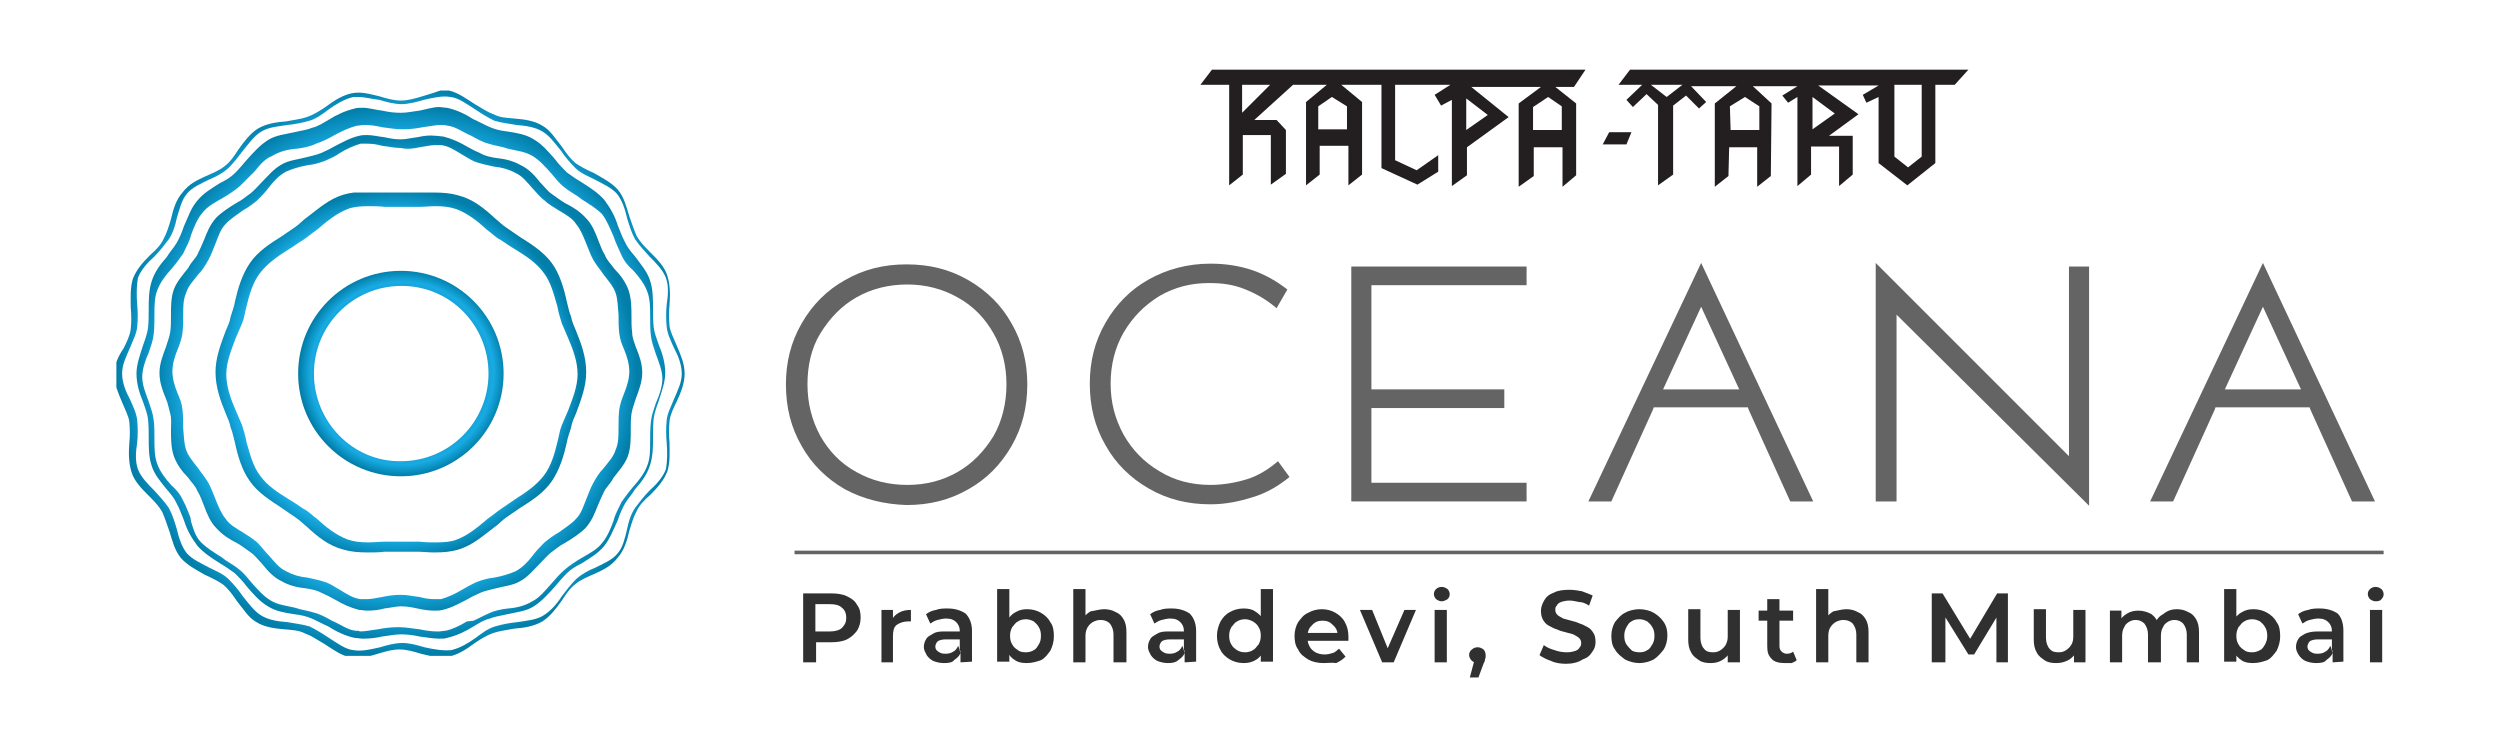 <?xml version="1.0" encoding="utf-8"?>
<!-- Generator: Adobe Illustrator 25.4.1, SVG Export Plug-In . SVG Version: 6.00 Build 0)  -->
<svg version="1.1" id="Layer_1" xmlns="http://www.w3.org/2000/svg" xmlns:xlink="http://www.w3.org/1999/xlink" x="0px" y="0px"
	 viewBox="0 0 348 104" style="enable-background:new 0 0 348 104;" xml:space="preserve">
<style type="text/css">
	
		.st0{clip-path:url(#SVGID_00000179623443048856480460000016537641005824713914_);fill:url(#SVGID_00000089533512810268073480000000921788188087246728_);}
	
		.st1{clip-path:url(#SVGID_00000103981695813157810030000015625912731598848145_);fill:url(#SVGID_00000093896312196679494310000014022432678131986358_);}
	
		.st2{clip-path:url(#SVGID_00000116920852496556912910000005315032178745390503_);fill:url(#SVGID_00000106129829722105741920000005875603575374784142_);}
	
		.st3{clip-path:url(#SVGID_00000091007900026002925840000012726971965453439373_);fill:url(#SVGID_00000138547088697408232370000017971548623065142170_);}
	
		.st4{clip-path:url(#SVGID_00000048497490565576257440000005096078027887990974_);fill:url(#SVGID_00000070098031978624115140000009146809254274986889_);}
	.st5{fill:#231F20;}
	.st6{fill:#656464;}
	.st7{fill:#303030;}
	.st8{fill:none;stroke:#656464;stroke-width:0.5;stroke-miterlimit:10;}
</style>
<g>
	<g>
		<g>
			<g>
				<defs>
					<path id="SVGID_1_" d="M59,13.9c1.3-0.3,2.6-0.6,3.7-0.4c1.1,0.1,2.3,1,3.4,1.7c0.9,0.6,1.7,1.1,2.7,1.6c1,0.3,2,0.4,3.1,0.6
						c1.3,0.1,2.6,0.3,3.6,0.9c1,0.6,1.7,1.6,2.6,2.7c0.6,0.9,1.3,1.7,2,2.4c0.7,0.7,1.7,1.1,2.7,1.6c1.1,0.6,2.3,1.1,3.1,2
						c0.7,0.9,1.1,2.1,1.4,3.4c0.3,1,0.6,2,1.1,2.9c0.6,0.9,1.3,1.6,2,2.4c0.9,0.9,1.9,1.9,2.3,3c0.4,1.1,0.3,2.4,0.1,3.7
						c-0.1,1-0.1,2.1,0,3.1s0.6,2,1,2.9c0.6,1.1,1.1,2.4,1.1,3.6c0,1.3-0.6,2.4-1.1,3.6c-0.4,1-0.9,1.9-1,2.9s-0.1,2.1,0,3.1
						c0.1,1.3,0.1,2.6-0.1,3.7c-0.4,1.1-1.3,2.1-2.3,3c-0.7,0.7-1.4,1.6-2,2.4c-0.6,0.9-0.9,1.9-1.1,2.9C87,74.9,86.7,76.2,86,77
						c-0.7,0.9-1.9,1.4-3.1,2c-1,0.4-1.9,0.9-2.7,1.6c-0.7,0.7-1.4,1.6-2,2.4c-0.7,1.1-1.6,2.1-2.6,2.7c-1,0.6-2.3,0.7-3.6,0.9
						c-1,0.1-2.1,0.3-3.1,0.6c-1,0.3-1.9,1-2.7,1.6c-1,0.7-2.1,1.4-3.4,1.7c-1.1,0.1-2.4-0.1-3.7-0.4c-1-0.3-2.1-0.6-3.1-0.6
						s-2.1,0.3-3.1,0.6c-1.3,0.3-2.6,0.6-3.7,0.4c-1.1-0.1-2.3-1-3.4-1.7c-0.9-0.6-1.7-1.1-2.7-1.6c-1-0.3-2-0.4-3.1-0.6
						c-1.3-0.1-2.6-0.3-3.6-0.9c-1-0.6-1.7-1.6-2.6-2.7c-0.6-0.9-1.3-1.7-2-2.4c-0.7-0.7-1.7-1.1-2.7-1.6c-1.1-0.6-2.3-1.1-3.1-2
						c-0.7-0.9-1.1-2.1-1.4-3.4c-0.3-1-0.6-2-1.1-2.9c-0.6-0.9-1.3-1.6-2-2.4c-0.9-0.9-1.9-1.9-2.3-3c-0.4-1.1-0.3-2.4-0.1-3.7
						c0.1-1,0.1-2.1,0-3.1c-0.1-1-0.6-2-1-2.9c-0.6-1.1-1.1-2.4-1.1-3.6c0-1.3,0.6-2.4,1.1-3.6c0.4-1,0.9-1.9,1-2.9
						c0.1-1,0.1-2.1,0-3.1c-0.1-1.3-0.1-2.6,0.1-3.7c0.4-1.1,1.3-2.1,2.3-3c0.7-0.7,1.4-1.6,2-2.4c0.6-0.9,0.9-1.9,1.1-2.9
						c0.4-1.3,0.7-2.6,1.4-3.4c0.7-0.9,1.9-1.4,3.1-2c1-0.4,1.9-0.9,2.7-1.6c0.7-0.7,1.4-1.6,2-2.4c0.9-1.1,1.6-2.1,2.6-2.7
						c1-0.6,2.3-0.7,3.6-0.9c1-0.1,2.1-0.3,3.1-0.6c1-0.3,1.9-1,2.7-1.6c1-0.7,2.1-1.4,3.4-1.7c0.3,0,0.6,0,0.7,0
						c0.9,0,1.9,0.3,2.9,0.4c1,0.3,2.1,0.6,3.1,0.6C56.8,14.5,58,14.2,59,13.9 M58.8,13.4c-1,0.3-2,0.6-3,0.6c-1,0-2-0.3-3-0.6
						c-1.3-0.3-2.6-0.7-3.9-0.4c-1.3,0.3-2.4,1-3.6,1.9c-0.9,0.6-1.7,1.1-2.6,1.4c-0.9,0.3-1.9,0.4-2.9,0.6c-1.3,0.1-2.7,0.3-3.9,1
						c-1.1,0.7-2,1.9-2.7,2.9c-0.6,0.9-1.1,1.7-1.9,2.3c-0.7,0.6-1.7,1-2.6,1.4c-1.3,0.6-2.4,1.1-3.3,2.3c-0.9,1-1.3,2.4-1.6,3.7
						c-0.3,1-0.6,2-1,2.7c-0.4,0.9-1.1,1.6-1.9,2.3c-1,1-1.9,2-2.4,3.3c-0.4,1.3-0.3,2.6-0.3,4c0.1,1,0.1,2,0,3
						c-0.1,0.9-0.6,1.9-1,2.7c-0.7,1-1.3,2.3-1.3,3.6c0,1.4,0.6,2.7,1.1,3.9c0.4,1,0.9,1.9,1,2.7c0.1,1,0.1,2,0,3
						c-0.1,1.3-0.1,2.7,0.3,4c0.4,1.3,1.4,2.3,2.4,3.3c0.7,0.7,1.4,1.4,1.9,2.3c0.4,0.9,0.7,1.9,1,2.7c0.4,1.3,0.7,2.6,1.6,3.7
						c0.9,1,2.1,1.6,3.3,2.3c0.9,0.4,1.9,0.9,2.6,1.4c0.7,0.6,1.3,1.4,1.9,2.3c0.9,1.1,1.6,2.3,2.7,2.9c1.1,0.7,2.6,0.9,3.9,1
						c1,0.1,2,0.1,2.9,0.6c0.9,0.3,1.7,0.9,2.6,1.4c1.1,0.7,2.3,1.6,3.6,1.9c0.3,0,0.6,0.1,0.9,0.1c1,0,2-0.3,3-0.6
						c1-0.3,2-0.6,3-0.6c1,0,2,0.3,3,0.6c1.3,0.3,2.6,0.7,3.9,0.4c1.3-0.3,2.4-1,3.6-1.9c0.9-0.6,1.7-1.1,2.6-1.4
						c0.9-0.3,1.9-0.4,2.9-0.6c1.3-0.1,2.7-0.3,3.9-1c1.1-0.7,2-1.9,2.7-2.9c0.6-0.9,1.1-1.7,1.9-2.3c0.7-0.6,1.7-1,2.6-1.4
						c1.3-0.6,2.4-1.1,3.3-2.3c0.9-1,1.3-2.4,1.6-3.7c0.3-1,0.6-2,1-2.7c0.4-0.9,1.1-1.6,1.9-2.3c1-1,1.9-2,2.4-3.3
						c0.4-1.3,0.3-2.6,0.3-4c-0.1-1-0.1-2,0-3c0.1-0.9,0.6-1.9,1-2.7c0.6-1.3,1.1-2.6,1.1-3.9c0-1.4-0.6-2.7-1.1-3.9
						c-0.4-1-0.9-1.9-1-2.7c-0.1-1-0.1-2,0-3c0.1-1.3,0.1-2.7-0.3-4c-0.4-1.3-1.4-2.3-2.4-3.3c-0.7-0.7-1.4-1.4-1.9-2.3
						c-0.4-0.9-0.7-1.9-1-2.7c-0.4-1.3-0.7-2.6-1.6-3.7c-0.9-1-2.1-1.6-3.3-2.3c-0.9-0.4-1.9-0.9-2.6-1.4c-0.7-0.6-1.3-1.4-1.9-2.3
						c-0.9-1.1-1.6-2.3-2.7-2.9c-1.1-0.7-2.6-0.9-3.9-1c-1-0.1-2-0.1-2.9-0.6c-0.9-0.3-1.7-0.9-2.6-1.4c-1.1-0.7-2.3-1.6-3.6-1.9
						c-0.3,0-0.6-0.1-0.9-0.1C60.8,12.8,59.8,13.1,58.8,13.4"/>
				</defs>
				<clipPath id="SVGID_00000067948964703870901140000013207510003023281575_">
					<use xlink:href="#SVGID_1_"  style="overflow:visible;"/>
				</clipPath>
				
					<radialGradient id="SVGID_00000033336434549869259760000014349977651709486210_" cx="-1152.63" cy="898.833" r="0.72" gradientTransform="matrix(54.847 0 0 54.847 63274.449 -49246.484)" gradientUnits="userSpaceOnUse">
					<stop  offset="0" style="stop-color:#2572B9"/>
					<stop  offset="0.176" style="stop-color:#29B6E9"/>
					<stop  offset="0.2" style="stop-color:#24ADE4"/>
					<stop  offset="0.311" style="stop-color:#0E8CCD"/>
					<stop  offset="0.365" style="stop-color:#0580C4"/>
					<stop  offset="0.461" style="stop-color:#15628F"/>
					<stop  offset="0.589" style="stop-color:#1B76A4"/>
					<stop  offset="0.887" style="stop-color:#18ABE3"/>
					<stop  offset="0.999" style="stop-color:#027EA9"/>
					<stop  offset="1" style="stop-color:#027EA9"/>
				</radialGradient>
				
					<rect x="16.2" y="12.6" style="clip-path:url(#SVGID_00000067948964703870901140000013207510003023281575_);fill:url(#SVGID_00000033336434549869259760000014349977651709486210_);" width="79.4" height="78.7"/>
			</g>
		</g>
		<g>
			<g>
				<defs>
					<path id="SVGID_00000044150043381285940180000007528369058835668620_" d="M58.3,28.8c0.7,0,1.6-0.1,2.3-0.1
						c1.1,0,2,0.1,2.9,0.4c1.6,0.6,3,1.7,4.3,2.9c0.6,0.4,1.1,1,1.9,1.4c0.6,0.4,1.3,0.9,2,1.3c1.6,1,3,1.9,4,3.3
						c1,1.3,1.4,3,1.9,4.7c0.1,0.7,0.4,1.6,0.6,2.3c0.3,0.7,0.6,1.4,0.9,2.1c0.7,1.6,1.3,3.3,1.3,5c0,1.7-0.7,3.4-1.3,5
						c-0.3,0.7-0.6,1.4-0.9,2.1s-0.4,1.6-0.6,2.3c-0.4,1.7-0.9,3.4-1.9,4.7c-1,1.3-2.4,2.3-4,3.3l0,0c-0.6,0.4-1.3,0.9-1.9,1.3
						c-0.6,0.4-1.3,1-1.9,1.4c-1.3,1.1-2.7,2.3-4.3,2.9c-0.7,0.3-1.7,0.4-2.9,0.4c-0.7,0-1.4,0-2.3-0.1c-0.7,0-1.6,0-2.4,0
						c-0.9,0-1.6,0-2.4,0c-0.7,0-1.6,0.1-2.3,0.1c-1.1,0-2-0.1-2.9-0.4c-1.6-0.6-3-1.7-4.3-2.9c-0.6-0.4-1.1-1-1.9-1.4
						c-0.6-0.4-1.3-0.9-2-1.3c-1.6-1-3-1.9-4-3.3c-1-1.3-1.4-3-1.9-4.7c-0.1-0.7-0.4-1.6-0.6-2.3c-0.3-0.7-0.6-1.4-0.9-2.1
						c-0.7-1.6-1.3-3.3-1.3-5c0-1.7,0.7-3.4,1.3-5c0.3-0.7,0.6-1.4,0.9-2.1c0.3-0.7,0.4-1.6,0.6-2.3c0.4-1.7,0.9-3.4,1.9-4.7
						c1-1.3,2.4-2.3,4-3.3c0.7-0.4,1.3-0.9,2-1.3c0.6-0.4,1.3-1,1.9-1.4c1.3-1.1,2.7-2.3,4.3-2.9c0.7-0.3,1.7-0.4,2.9-0.4
						c0.7,0,1.4,0,2.3,0.1c0.7,0,1.6,0,2.4,0C56.7,28.8,57.4,28.8,58.3,28.8 M58.1,26.8c-0.7,0-1.6,0-2.3,0s-1.6,0-2.3,0
						c-0.7,0-1.6-0.1-2.3-0.1c-1.4,0-2.4,0.1-3.4,0.4c-2,0.6-3.4,1.9-5,3.1c-0.6,0.4-1.1,1-1.7,1.4c-0.6,0.4-1.3,0.9-1.9,1.3l0,0
						c-1.6,1-3.3,2.1-4.4,3.7c-1.1,1.6-1.7,3.6-2.1,5.4c-0.1,0.7-0.4,1.4-0.6,2.1c-0.1,0.7-0.4,1.3-0.7,2c-0.7,1.9-1.4,3.7-1.4,5.7
						c0,2.1,0.7,4,1.4,5.7c0.3,0.7,0.6,1.4,0.7,2c0.3,0.7,0.4,1.4,0.6,2.1c0.4,1.9,1,3.9,2.1,5.4c1.1,1.6,2.9,2.7,4.4,3.7
						c0.6,0.4,1.3,0.9,1.9,1.3c0.6,0.4,1.1,0.9,1.7,1.4c1.4,1.3,3,2.6,5,3.1c1,0.3,2.1,0.4,3.4,0.4c0.7,0,1.6,0,2.3-0.1
						c0.7,0,1.6,0,2.3,0s1.6,0,2.3,0s1.6,0.1,2.3,0.1c1.4,0,2.4-0.1,3.4-0.4c2-0.6,3.4-1.9,5-3.1c0.6-0.4,1.1-1,1.7-1.4
						c0.6-0.4,1.3-0.9,1.9-1.3c1.6-1,3.3-2.1,4.4-3.7c1.1-1.6,1.7-3.6,2.1-5.4c0.1-0.7,0.4-1.4,0.6-2.1c0.1-0.7,0.4-1.3,0.7-2
						c0.7-1.9,1.4-3.7,1.4-5.7c0-2.1-0.7-4-1.4-5.7c-0.3-0.7-0.6-1.4-0.7-2c-0.3-0.7-0.4-1.4-0.6-2.1c-0.4-1.9-1-3.9-2.1-5.4
						S74,34,72.4,33l0,0c-0.6-0.4-1.3-0.9-1.9-1.3c-0.6-0.4-1.1-0.9-1.7-1.4c-1.4-1.3-3-2.6-5-3.1c-1-0.3-2.1-0.4-3.4-0.4
						C59.7,26.8,58.8,26.8,58.1,26.8"/>
				</defs>
				<clipPath id="SVGID_00000034051835639400969090000015338918406450306706_">
					<use xlink:href="#SVGID_00000044150043381285940180000007528369058835668620_"  style="overflow:visible;"/>
				</clipPath>
				
					<radialGradient id="SVGID_00000040569890012396799560000004710202930118204344_" cx="-1154.576" cy="911.062" r="0.72" gradientTransform="matrix(35.72 0 0 35.72 41296.793 -32490.732)" gradientUnits="userSpaceOnUse">
					<stop  offset="0" style="stop-color:#2572B9"/>
					<stop  offset="0.176" style="stop-color:#29B6E9"/>
					<stop  offset="0.2" style="stop-color:#24ADE4"/>
					<stop  offset="0.311" style="stop-color:#0E8CCD"/>
					<stop  offset="0.365" style="stop-color:#0580C4"/>
					<stop  offset="0.461" style="stop-color:#15628F"/>
					<stop  offset="0.589" style="stop-color:#1B76A4"/>
					<stop  offset="0.887" style="stop-color:#18ABE3"/>
					<stop  offset="0.999" style="stop-color:#027EA9"/>
					<stop  offset="1" style="stop-color:#027EA9"/>
				</radialGradient>
				
					<rect x="29.8" y="26.8" style="clip-path:url(#SVGID_00000034051835639400969090000015338918406450306706_);fill:url(#SVGID_00000040569890012396799560000004710202930118204344_);" width="52.2" height="50.7"/>
			</g>
		</g>
		<g>
			<g>
				<defs>
					<path id="SVGID_00000178919258856765168850000002992207021034687920_" d="M43.7,52c0-6.7,5.4-12.2,12.2-12.2S68,45.3,68,52
						s-5.4,12.2-12.2,12.2C49.1,64.3,43.7,58.7,43.7,52 M41.5,52c0,7.9,6.4,14.3,14.3,14.3S70.1,59.9,70.1,52s-6.4-14.3-14.3-14.3
						S41.5,44.1,41.5,52"/>
				</defs>
				<clipPath id="SVGID_00000058573179506254501700000007078643749461104038_">
					<use xlink:href="#SVGID_00000178919258856765168850000002992207021034687920_"  style="overflow:visible;"/>
				</clipPath>
				
					<radialGradient id="SVGID_00000049921404884937666640000009865018045401665162_" cx="-1158.977" cy="938.752" r="0.719" gradientTransform="matrix(19.958 0 0 19.958 23186.875 -18683.633)" gradientUnits="userSpaceOnUse">
					<stop  offset="0" style="stop-color:#2572B9"/>
					<stop  offset="0.176" style="stop-color:#29B6E9"/>
					<stop  offset="0.2" style="stop-color:#24ADE4"/>
					<stop  offset="0.311" style="stop-color:#0E8CCD"/>
					<stop  offset="0.365" style="stop-color:#0580C4"/>
					<stop  offset="0.461" style="stop-color:#15628F"/>
					<stop  offset="0.589" style="stop-color:#1B76A4"/>
					<stop  offset="0.887" style="stop-color:#18ABE3"/>
					<stop  offset="0.999" style="stop-color:#027EA9"/>
					<stop  offset="1" style="stop-color:#027EA9"/>
				</radialGradient>
				
					<rect x="41.5" y="37.7" style="clip-path:url(#SVGID_00000058573179506254501700000007078643749461104038_);fill:url(#SVGID_00000049921404884937666640000009865018045401665162_);" width="28.8" height="28.8"/>
			</g>
		</g>
		<g>
			<g>
				<defs>
					<path id="SVGID_00000176756969135391681970000004088016368848398756_" d="M58.4,20.5c0.7-0.1,1.6-0.3,2.1-0.3
						c0.3,0,0.6,0,0.9,0c1,0.1,1.9,0.7,2.9,1.3c0.7,0.4,1.4,0.9,2.1,1.1c0.9,0.3,1.6,0.4,2.4,0.6l0,0c1.1,0.1,2.1,0.4,3,0.9
						c0.9,0.4,1.6,1.3,2.3,2.1c0.6,0.6,1.1,1.3,1.7,1.7c0.6,0.6,1.4,1,2,1.4c1,0.6,1.9,1.1,2.4,1.9c0.6,0.7,1,1.7,1.4,2.7
						c0.3,0.7,0.6,1.6,1,2.3c0.4,0.7,1,1.4,1.4,2c0.7,0.9,1.4,1.7,1.7,2.6c0.3,0.9,0.3,2,0.4,3c0,0.9,0,1.7,0.1,2.6
						c0.1,0.9,0.4,1.6,0.7,2.3c0.4,1,0.7,2,0.7,3c0,1-0.3,2-0.7,3c-0.3,0.7-0.6,1.6-0.7,2.3c-0.1,0.9-0.1,1.7-0.1,2.6
						c0,1.1,0,2.1-0.4,3c-0.3,1-1,1.7-1.7,2.6c-0.6,0.6-1,1.3-1.4,2c-0.4,0.7-0.7,1.6-1,2.3c-0.4,1-0.7,2-1.4,2.7
						c-0.6,0.7-1.6,1.3-2.4,1.9c-0.7,0.4-1.4,0.9-2,1.4c-0.6,0.6-1.1,1.1-1.7,1.9c-0.7,0.9-1.4,1.6-2.3,2.1c-0.9,0.4-1.9,0.7-3,0.9
						l0,0c-0.9,0.1-1.6,0.3-2.4,0.6c-0.7,0.3-1.4,0.7-2.1,1.1c-1,0.6-1.9,1-2.9,1.3c-0.3,0-0.6,0-0.9,0c-0.7,0-1.4-0.1-2.1-0.3l0,0
						c-0.9-0.1-1.7-0.3-2.6-0.3c-0.9,0-1.7,0.1-2.6,0.3l0,0c-0.7,0.1-1.4,0.3-2.1,0.3c-0.3,0-0.6,0-0.9,0c-1-0.1-1.9-0.7-2.9-1.3
						c-0.7-0.4-1.4-0.9-2.1-1.1c-0.9-0.3-1.6-0.4-2.4-0.6l0,0c-1.1-0.1-2.1-0.4-3-0.9c-0.9-0.4-1.6-1.3-2.3-2.1
						c-0.6-0.6-1.1-1.3-1.7-1.9c-0.7-0.6-1.4-1-2-1.4c-1-0.6-1.9-1.1-2.4-1.9c-0.6-0.7-1-1.7-1.4-2.7c-0.3-0.7-0.6-1.6-1-2.3
						c-0.4-0.7-1-1.4-1.4-2c-0.7-0.9-1.4-1.7-1.7-2.6c-0.3-0.9-0.3-2-0.4-3c0-0.9,0-1.7-0.1-2.6c-0.1-0.9-0.4-1.6-0.7-2.3
						c-0.4-1-0.7-2-0.7-3c0-1,0.3-2,0.7-3c0.3-0.7,0.6-1.6,0.7-2.3c0.1-0.9,0.1-1.7,0.1-2.6c0-1.1,0-2.1,0.4-3c0.3-1,1-1.7,1.7-2.6
						c0.6-0.6,1-1.3,1.4-2s0.7-1.6,1-2.3c0.4-1,0.7-2,1.4-2.7c0.6-0.7,1.6-1.3,2.4-1.9c0.7-0.4,1.4-0.9,2-1.4
						c0.6-0.6,1.1-1.1,1.7-1.9c0.7-0.9,1.4-1.6,2.3-2.1c0.9-0.4,1.9-0.7,3-0.9l0,0c0.9-0.1,1.6-0.3,2.4-0.6c0.7-0.3,1.6-0.7,2.1-1.1
						c1-0.6,1.9-1,2.9-1.3c0.3,0,0.6,0,0.9,0c0.7,0,1.4,0.1,2.1,0.3l0,0c0.9,0.1,1.7,0.3,2.6,0.3C56.7,20.8,57.5,20.7,58.4,20.5
						 M58.1,19.1c-0.9,0.1-1.6,0.3-2.3,0.3s-1.4-0.1-2.3-0.3c-0.9-0.1-1.6-0.3-2.4-0.3c-0.4,0-0.7,0-1.1,0.1
						c-1.3,0.3-2.3,0.9-3.3,1.4c-0.7,0.4-1.3,0.7-2,1c-0.7,0.3-1.4,0.4-2.1,0.6c-1.1,0.3-2.4,0.4-3.4,1c-1.1,0.6-1.9,1.6-2.7,2.4
						c-0.6,0.6-1,1.1-1.6,1.6c-0.6,0.4-1.1,0.9-1.9,1.3c-1,0.6-2.1,1.3-2.9,2.1c-0.9,1-1.3,2.1-1.7,3.1c-0.3,0.7-0.6,1.4-0.9,2
						c-0.3,0.6-0.9,1.1-1.3,1.9c-0.7,0.9-1.6,1.9-2,3c-0.4,1.1-0.4,2.4-0.4,3.6c0,0.9,0,1.6-0.1,2.3s-0.4,1.4-0.6,2.1
						c-0.4,1.1-0.9,2.3-0.9,3.6c0,1.3,0.4,2.4,0.9,3.6c0.3,0.7,0.4,1.4,0.6,2.1s0.1,1.4,0.1,2.3c0,1.1,0,2.4,0.4,3.6
						c0.4,1.1,1.1,2.1,2,3c0.4,0.6,1,1.1,1.3,1.9c0.4,0.6,0.6,1.3,0.9,2c0.4,1.1,0.9,2.3,1.7,3.1c0.9,1,1.9,1.6,2.9,2.1
						c0.7,0.4,1.3,0.9,1.9,1.3c0.6,0.4,1,1,1.6,1.6c0.7,0.9,1.6,1.9,2.7,2.4c1,0.6,2.3,0.9,3.4,1c0.7,0.1,1.6,0.3,2.1,0.6
						c0.7,0.3,1.3,0.6,2,1c1,0.6,2.1,1.1,3.3,1.4c0.3,0,0.7,0.1,1.1,0.1c0.9,0,1.7-0.1,2.4-0.3c0.9-0.1,1.6-0.3,2.3-0.3
						s1.4,0.1,2.3,0.3s1.6,0.3,2.4,0.3c0.4,0,0.7,0,1.1-0.1c1.3-0.3,2.3-0.9,3.3-1.4c0.7-0.4,1.3-0.7,2-1c0.7-0.3,1.4-0.4,2.1-0.6
						c1.1-0.3,2.4-0.4,3.4-1c1.1-0.6,1.9-1.6,2.7-2.4c0.6-0.6,1-1.1,1.6-1.6c0.6-0.4,1.1-0.9,1.9-1.3c1-0.6,2.1-1.3,2.9-2.1
						c0.9-1,1.3-2.1,1.7-3.1c0.3-0.7,0.6-1.4,0.9-2c0.3-0.6,0.9-1.1,1.3-1.9c0.7-0.9,1.6-1.9,2-3c0.4-1.1,0.4-2.4,0.4-3.6
						c0-0.9,0-1.6,0.1-2.3s0.4-1.4,0.6-2.1c0.4-1.1,0.9-2.3,0.9-3.6c0-1.3-0.4-2.4-0.9-3.6C88.3,47.7,88,47,88,46.3
						c-0.1-0.7-0.1-1.4-0.1-2.3c0-1.1,0-2.4-0.4-3.6c-0.4-1.1-1.1-2.1-2-3c-0.4-0.6-1-1.1-1.3-1.9c-0.4-0.6-0.6-1.3-0.9-2
						c-0.4-1.1-0.9-2.3-1.7-3.1c-0.9-1-1.9-1.6-2.9-2.1c-0.7-0.4-1.3-0.9-1.9-1.3c-0.6-0.4-1-1-1.6-1.6c-0.7-0.9-1.6-1.9-2.7-2.4
						c-1-0.6-2.3-0.9-3.4-1c-0.7-0.1-1.6-0.3-2.1-0.6c-0.7-0.3-1.3-0.6-2-1c-1-0.6-2.1-1.1-3.3-1.4c-0.3,0-0.7-0.1-1.1-0.1
						C59.8,18.8,59,18.9,58.1,19.1"/>
				</defs>
				<clipPath id="SVGID_00000086677680132210200230000003669518415741184958_">
					<use xlink:href="#SVGID_00000176756969135391681970000004088016368848398756_"  style="overflow:visible;"/>
				</clipPath>
				
					<radialGradient id="SVGID_00000072243440467487174230000016967792550154243519_" cx="-1153.284" cy="902.941" r="0.72" gradientTransform="matrix(46.487 0 0 46.487 53668.141 -41922.59)" gradientUnits="userSpaceOnUse">
					<stop  offset="0" style="stop-color:#2572B9"/>
					<stop  offset="0.176" style="stop-color:#29B6E9"/>
					<stop  offset="0.2" style="stop-color:#24ADE4"/>
					<stop  offset="0.311" style="stop-color:#0E8CCD"/>
					<stop  offset="0.365" style="stop-color:#0580C4"/>
					<stop  offset="0.461" style="stop-color:#15628F"/>
					<stop  offset="0.589" style="stop-color:#1B76A4"/>
					<stop  offset="0.887" style="stop-color:#18ABE3"/>
					<stop  offset="0.999" style="stop-color:#027EA9"/>
					<stop  offset="1" style="stop-color:#027EA9"/>
				</radialGradient>
				
					<rect x="22.2" y="18.8" style="clip-path:url(#SVGID_00000086677680132210200230000003669518415741184958_);fill:url(#SVGID_00000072243440467487174230000016967792550154243519_);" width="67.3" height="66.5"/>
			</g>
		</g>
		<g>
			<g>
				<defs>
					<path id="SVGID_00000108272648394312890180000006555576434539248536_" d="M49.5,87.8c-1.1-0.1-2.1-0.9-3.3-1.4l0,0
						c-0.7-0.4-1.6-0.9-2.4-1.1c-0.9-0.3-1.9-0.4-2.7-0.7c-1.3-0.3-2.4-0.4-3.4-1c-1-0.6-1.7-1.4-2.6-2.4c-0.6-0.7-1.1-1.4-1.9-2
						c-0.7-0.6-1.6-1-2.3-1.6l0,0c-1.1-0.7-2.1-1.3-2.9-2.1s-1.1-1.9-1.4-2.9l-0.1-0.6c-0.3-0.7-0.6-1.6-1-2.3
						c-0.4-0.9-1-1.6-1.6-2.1c-0.9-1-1.6-1.9-2-3c-0.4-1-0.4-2.3-0.4-3.4c0-0.9,0-1.9-0.1-2.7c-0.1-0.9-0.4-1.7-0.7-2.6
						c-0.4-1.1-0.9-2.3-0.9-3.4s0.4-2.3,0.9-3.4c0.3-0.9,0.6-1.7,0.7-2.6c0.1-0.9,0.1-1.9,0.1-2.7c0-1.3,0-2.4,0.4-3.4
						c0.4-1.1,1.1-2,2-3c0.6-0.7,1.1-1.4,1.6-2.1c0.4-0.9,0.9-1.7,1.1-2.6c0.4-1.1,0.9-2.3,1.6-3.1c0.7-0.9,1.7-1.4,2.9-2.1
						c0.7-0.4,1.6-1,2.3-1.6c0.6-0.6,1.1-1.1,1.7-1.7l0.4-0.4c0.7-0.9,1.4-1.7,2.4-2.1c1-0.6,2.1-0.9,3.4-1c0.9-0.1,1.9-0.3,2.7-0.7
						c0.9-0.3,1.7-0.7,2.4-1.1l0,0c1.1-0.6,2.1-1.1,3.3-1.4c0.3,0,0.6-0.1,1-0.1c0.9,0,1.6,0.1,2.4,0.3l0,0c0.9,0.1,1.9,0.3,2.9,0.3
						s1.9-0.1,2.9-0.3l0,0c0.9-0.1,1.7-0.3,2.4-0.3c0.3,0,0.7,0,1,0.1c1.1,0.1,2.1,0.9,3.3,1.4l0,0c0.7,0.4,1.6,0.9,2.4,1.1
						c0.9,0.3,1.9,0.4,2.7,0.7c1.3,0.3,2.4,0.4,3.4,1c1,0.6,1.7,1.4,2.6,2.4c0.6,0.7,1.1,1.4,1.9,2c0.7,0.6,1.6,1,2.3,1.6l0,0
						c1.1,0.7,2.1,1.3,2.9,2.1c0.7,0.9,1.1,2,1.6,3.1c0.3,0.9,0.7,1.7,1.1,2.6c0.4,0.9,1,1.6,1.6,2.1c0.9,1,1.6,1.9,2,3
						c0.4,1,0.4,2.3,0.4,3.4c0,0.9,0,1.9,0.1,2.7c0.1,0.9,0.4,1.7,0.7,2.6c0.4,1.1,0.9,2.3,0.9,3.4c0,1.1-0.4,2.3-0.9,3.4
						c-0.3,0.9-0.6,1.7-0.7,2.6c-0.1,0.9-0.1,1.9-0.1,2.7c0,1.3,0,2.4-0.4,3.4c-0.4,1.1-1.1,2-2,3c-0.6,0.7-1.1,1.4-1.6,2.1
						c-0.4,0.9-0.9,1.7-1.1,2.6c-0.4,1.1-0.9,2.3-1.6,3.1c-0.7,0.9-1.7,1.4-2.9,2.1c-0.7,0.4-1.6,1-2.3,1.6c-0.7,0.6-1.3,1.3-1.9,2
						c-0.9,1-1.6,1.9-2.6,2.4c-1,0.6-2.1,0.9-3.4,1c-0.9,0.1-1.9,0.3-2.7,0.7c-0.7,0.3-1.4,0.7-2.1,1l-0.9,0.1c-1,0.6-2,1.1-3,1.3
						c-0.3,0-0.6,0.1-1,0.1c-0.9,0-1.6-0.1-2.6-0.3c-0.9-0.1-1.9-0.3-2.9-0.3c-1,0-1.9,0.1-2.9,0.3c-0.9,0.1-1.7,0.3-2.6,0.3
						C50.2,87.8,49.8,87.8,49.5,87.8 M58.4,15.4L58.4,15.4c-0.9,0.1-1.7,0.3-2.6,0.3c-0.9,0-1.7-0.1-2.6-0.3
						c-0.9-0.1-1.9-0.4-2.7-0.4c-0.4,0-0.9,0-1.1,0.1c-1.3,0.3-2.6,0.9-3.7,1.6c-0.7,0.4-1.4,0.9-2.3,1.1c-0.7,0.3-1.6,0.4-2.4,0.6
						c-1.3,0.3-2.6,0.4-3.7,1.1c-1.1,0.7-2,1.7-2.9,2.7l0,0c-0.6,0.7-1.1,1.3-1.7,1.9c-0.6,0.6-1.3,1-2.1,1.4
						c-1.1,0.7-2.3,1.4-3.1,2.4c-0.9,1-1.3,2.3-1.9,3.6c-0.3,0.9-0.6,1.6-1,2.3s-1,1.3-1.4,2c-0.9,1-1.7,2.1-2.1,3.4
						c-0.4,1.3-0.4,2.6-0.4,3.9c0,0.9,0,1.7-0.1,2.6c-0.1,0.7-0.4,1.6-0.7,2.4c-0.4,1.3-0.9,2.6-0.9,3.9c0,1.4,0.4,2.7,0.9,3.9
						c0.3,0.9,0.6,1.6,0.7,2.4c0.1,0.9,0.1,1.7,0.1,2.6c0,1.3,0,2.7,0.4,3.9c0.4,1.3,1.3,2.3,2.1,3.3l0,0c0.6,0.7,1.1,1.3,1.4,2
						c0.4,0.7,0.7,1.6,1,2.3c0.4,1.3,1,2.4,1.9,3.6c0.9,1,2,1.7,3.1,2.4c0.7,0.4,1.4,0.9,2.1,1.4c0.6,0.6,1.1,1.1,1.7,1.9
						c0.9,1,1.7,2,2.9,2.7c1.1,0.7,2.4,0.9,3.7,1.1c0.9,0.1,1.7,0.3,2.4,0.6c0.7,0.3,1.4,0.7,2.3,1.1l0,0c1.1,0.7,2.3,1.3,3.7,1.6
						c0.4,0,0.7,0.1,1.1,0.1c0.9,0,1.9-0.1,2.7-0.3c0.9-0.1,1.7-0.3,2.6-0.3c0.9,0,1.7,0.1,2.6,0.3c0.9,0.1,1.9,0.3,2.7,0.3
						c0.4,0,0.9,0,1.1-0.1c1.3-0.3,2.6-0.9,3.7-1.6l0,0c0.7-0.4,1.4-0.9,2.3-1.1c0.7-0.3,1.6-0.4,2.4-0.6c1.3-0.3,2.6-0.4,3.7-1.1
						c1.1-0.7,2-1.7,2.9-2.7c0.6-0.7,1.1-1.3,1.7-1.9c0.6-0.6,1.3-1,2.1-1.4l0,0c1.1-0.7,2.3-1.4,3.1-2.4s1.3-2.3,1.9-3.6
						c0.3-0.9,0.6-1.6,1-2.3c0.4-0.7,1-1.3,1.4-2c0.9-1,1.7-2.1,2.1-3.4c0.4-1.3,0.4-2.6,0.4-3.9c0-0.9,0-1.7,0.1-2.6
						c0.1-0.7,0.4-1.6,0.7-2.4c0.4-1.3,0.9-2.6,0.9-3.9c0-1.4-0.4-2.7-0.9-3.9c-0.3-0.9-0.6-1.6-0.7-2.4c-0.1-0.9-0.1-1.7-0.1-2.6
						c0-1.3,0-2.7-0.4-3.9c-0.4-1.3-1.3-2.3-2.1-3.4c-0.6-0.7-1.1-1.3-1.4-2c-0.4-0.7-0.7-1.6-1-2.3c-0.4-1.3-1-2.4-1.9-3.6
						c-0.9-1-2-1.7-3.1-2.4c-0.7-0.4-1.4-0.9-2.1-1.4c-0.6-0.6-1.1-1.1-1.7-1.9c-0.9-1-1.7-2-2.9-2.7c-1.1-0.7-2.4-0.9-3.7-1.1
						c-0.9-0.1-1.7-0.3-2.4-0.6c-0.7-0.3-1.4-0.7-2.3-1.1l0,0c-1.1-0.7-2.3-1.3-3.7-1.6c-0.4,0-0.7-0.1-1.1-0.1
						C60.3,14.9,59.4,15.2,58.4,15.4"/>
				</defs>
				<clipPath id="SVGID_00000068657699750739226330000012090375946212793262_">
					<use xlink:href="#SVGID_00000108272648394312890180000006555576434539248536_"  style="overflow:visible;"/>
				</clipPath>
				
					<radialGradient id="SVGID_00000114778728482373959930000013992724073411063708_" cx="-1152.843" cy="900.171" r="0.72" gradientTransform="matrix(51.813 0 0 51.813 59788.109 -46588.551)" gradientUnits="userSpaceOnUse">
					<stop  offset="0" style="stop-color:#2572B9"/>
					<stop  offset="0.176" style="stop-color:#29B6E9"/>
					<stop  offset="0.2" style="stop-color:#24ADE4"/>
					<stop  offset="0.311" style="stop-color:#0E8CCD"/>
					<stop  offset="0.365" style="stop-color:#0580C4"/>
					<stop  offset="0.461" style="stop-color:#15628F"/>
					<stop  offset="0.589" style="stop-color:#1B76A4"/>
					<stop  offset="0.887" style="stop-color:#18ABE3"/>
					<stop  offset="0.999" style="stop-color:#027EA9"/>
					<stop  offset="1" style="stop-color:#027EA9"/>
				</radialGradient>
				
					<rect x="18.3" y="14.9" style="clip-path:url(#SVGID_00000068657699750739226330000012090375946212793262_);fill:url(#SVGID_00000114778728482373959930000013992724073411063708_);" width="75" height="74.1"/>
			</g>
		</g>
	</g>
	<g>
		<g>
			<g>
				<path class="st5" d="M220.7,9.7h-52l-1.6,2.1h4v14l1.9-1.5v-5.5h3.9v6.9l2.1-1.5v-6.1l-1.3-1.4h-3.1l5.4-4.9h4.7l-2.9,2.4v11.6
					l1.9-1.5v-4h4v5.5l1.9-1.5V14.2l-2.9-2.4h5.6v11.6l5,2.3l2.9-1.8v-2.3l-3,2.1l-3-1.4V11.8h7.7l-2.2,1.4l0.9,1.5l1.5-0.8v12
					l2.1-1.5v-3.9l5.8-4.2l-5.2-4.2h9.7l-3.1,2.3v11.6l2.1-1.5v-4h4v5.5l1.9-1.6v-10l-2.9-2.3h2.6L220.7,9.7z M172.9,15.7v-3.9h3.9
					L172.9,15.7z M187.5,14.8V18h-4v-3.2l1.9-1.3L187.5,14.8z M207.1,16l-3,2.1v-4.4L207.1,16z M217.4,14.8v3.3h-4v-3.2l2.1-1.4
					L217.4,14.8z"/>
				<polygon class="st5" points="223.1,20.1 226.4,20.1 227.1,18.4 224,18.4 				"/>
				<path class="st5" d="M225.3,11.8h3.3l-2.2,2.1l0.9,1l1.9-1.8l1.6,1.5v11.2l2.1-1.5v-9.6l1.8-1.4l1.8,1.8l1-0.9l-2.1-2.2h6.3
					l-3,2.4V26l1.9-1.5l0.1-4h3.9V26l1.9-1.5l0.1-10.1L244,12h6.2l-2.1,1.3l0.8,1l1.3-0.8v12.4l1.9-1.6v-3.9h3.9v5.5l1.9-1.6v-5.4
					h-3.3l4.1-3l-5.6-4h8.4l-2.2,1.3l0.5,1.1l1.7-0.8v9.2l4,3.1l3.9-3.1V11.8h2.7l1.9-2.1h-47.1L225.3,11.8z M263.6,11.8h3.9v10
					l-1.9,1.5l-1.9-1.5V11.8z M252.3,13.5l3.1,2.3l-3.1,2.2V13.5z M244.9,14.8v3.3h-4l-0.1-3.3l2.1-1.3L244.9,14.8z M234.2,11.8
					l-2.2,1.7l-2.2-1.7H234.2z"/>
			</g>
		</g>
		<g>
			<g>
				<path class="st6" d="M117.6,68.1c-2.6-1.5-4.6-3.5-6-6c-1.5-2.6-2.2-5.4-2.2-8.6c0-3.1,0.7-5.9,2.2-8.5c1.5-2.6,3.5-4.6,6-6
					c2.6-1.5,5.4-2.2,8.6-2.2c3.2,0,6,0.7,8.6,2.2c2.6,1.5,4.6,3.5,6,6c1.5,2.6,2.2,5.4,2.2,8.5c0,3.2-0.7,6-2.2,8.6s-3.5,4.6-6,6
					c-2.6,1.5-5.4,2.2-8.6,2.2C123.1,70.2,120.2,69.5,117.6,68.1 M133.3,65.7c2.1-1.2,3.7-2.9,5-5c1.2-2.1,1.8-4.6,1.8-7.2
					s-0.6-5-1.8-7.1s-2.8-3.8-5-5c-2.1-1.2-4.5-1.8-7-1.8c-2.6,0-5,0.6-7.1,1.8c-2.1,1.2-3.7,2.9-5,5s-1.8,4.6-1.8,7.1
					c0,2.6,0.6,5,1.8,7.2c1.2,2.1,2.8,3.8,5,5c2.1,1.2,4.5,1.8,7.1,1.8C128.9,67.5,131.2,66.9,133.3,65.7"/>
				<path class="st6" d="M174.4,69.2c-1.9,0.6-3.8,1-5.9,1c-3.2,0-6-0.7-8.6-2.2c-2.6-1.5-4.6-3.5-6-6c-1.5-2.6-2.2-5.4-2.2-8.6
					c0-3.1,0.7-5.9,2.2-8.5c1.5-2.6,3.5-4.6,6-6s5.4-2.2,8.6-2.2c2.1,0,4,0.3,5.8,0.9c1.8,0.6,3.5,1.6,4.9,2.7l-1.5,2.6
					c-1.3-1.1-2.6-1.9-4.3-2.6s-3.3-0.9-5.1-0.9c-2.6,0-4.8,0.6-6.9,1.8c-2.1,1.3-3.7,2.9-5,5.1c-1.2,2.1-1.8,4.5-1.8,7.1
					c0,2.6,0.6,4.9,1.8,7.1c1.2,2.1,2.8,3.8,5,5.1c2.1,1.3,4.5,1.9,7.1,1.9c1.7,0,3.5-0.3,5.1-0.8s3-1.4,4.3-2.5l1.6,2.2
					C178,67.6,176.4,68.6,174.4,69.2"/>
				<polygon class="st6" points="290.8,37.1 290.8,70.4 264,43.8 264,69.8 261.1,69.8 261.1,36.6 288,63.5 288,37.1 				"/>
				<polygon class="st6" points="212.5,39.7 212.5,37.1 188.1,37.1 188.1,69.8 212.5,69.8 212.5,67.2 190.9,67.2 190.9,56.8 
					209.4,56.8 209.4,54.2 190.9,54.2 190.9,39.7 				"/>
				<path class="st6" d="M236.8,36.6l-15.7,33.2h3.2l5.8-12.8l0.1-0.3h13.1l0.1,0.3l0,0l5.8,12.8h3.2L236.8,36.6z M231.5,54.2
					l5.3-11.5l5.3,11.5H231.5z"/>
				<path class="st6" d="M315,36.6l-15.7,33.2h3.2l5.8-12.8l0.1-0.3h13.1l0.1,0.3l0,0l5.8,12.8h3.2L315,36.6z M309.7,54.2l5.3-11.5
					l5.3,11.5H309.7z"/>
			</g>
			<g>
				<path class="st7" d="M111.8,92.2v-9.6h3.9c0.8,0,1.6,0.1,2.2,0.4c0.6,0.3,1.1,0.6,1.4,1.2c0.4,0.5,0.5,1.1,0.5,1.8
					c0,0.7-0.2,1.3-0.5,1.8c-0.4,0.5-0.8,0.9-1.4,1.2c-0.6,0.3-1.4,0.4-2.2,0.4h-2.9l0.8-0.8v3.6L111.8,92.2L111.8,92.2z
					 M113.5,88.8l-0.8-0.9h2.8c0.8,0,1.4-0.2,1.7-0.5c0.4-0.4,0.6-0.8,0.6-1.4c0-0.6-0.2-1.1-0.6-1.4c-0.4-0.4-1-0.5-1.7-0.5h-2.8
					l0.8-0.9V88.8z"/>
				<path class="st7" d="M122.7,92.2v-7.3h1.6v2l-0.2-0.5c0.2-0.5,0.5-0.8,1-1.1c0.5-0.3,1.1-0.4,1.7-0.4v1.6c-0.1,0-0.2,0-0.2,0
					c-0.1,0-0.1,0-0.2,0c-0.6,0-1.2,0.2-1.6,0.5s-0.5,0.9-0.5,1.6v3.6L122.7,92.2L122.7,92.2z"/>
				<path class="st7" d="M131.4,92.3c-0.5,0-1-0.1-1.5-0.3c-0.4-0.2-0.7-0.5-0.9-0.8c-0.2-0.4-0.4-0.7-0.4-1.1s0.1-0.8,0.3-1.1
					c0.2-0.4,0.5-0.5,1-0.8c0.5-0.3,1-0.3,1.7-0.3h2.1V89h-2c-0.5,0-1,0.1-1.2,0.3c-0.2,0.2-0.3,0.5-0.3,0.7c0,0.3,0.1,0.5,0.4,0.7
					c0.3,0.2,0.5,0.3,1,0.3s0.8-0.1,1.1-0.3c0.4-0.2,0.5-0.5,0.7-0.8l0.3,1c-0.2,0.5-0.5,0.7-0.9,1
					C132.6,92.2,132.1,92.3,131.4,92.3z M133.7,92.2v-1.5l-0.1-0.3v-2.6c0-0.5-0.2-0.9-0.5-1.2c-0.3-0.3-0.7-0.5-1.4-0.5
					c-0.4,0-0.8,0.1-1.2,0.2c-0.4,0.1-0.7,0.3-1,0.5l-0.6-1.3c0.4-0.3,0.8-0.5,1.4-0.6c0.5-0.2,1.1-0.2,1.6-0.2
					c1.1,0,1.9,0.3,2.5,0.7c0.5,0.5,0.9,1.3,0.9,2.4v4.3L133.7,92.2L133.7,92.2z"/>
				<path class="st7" d="M138.8,92.2V82h1.7v4.6l-0.1,1.9l0.1,1.9v1.7H138.8z M142.9,92.3c-0.6,0-1.2-0.1-1.6-0.4
					c-0.5-0.3-0.8-0.6-1.1-1.3c-0.3-0.5-0.5-1.3-0.5-2.1s0.2-1.6,0.5-2.1c0.3-0.5,0.6-0.9,1.2-1.2c0.5-0.3,1-0.4,1.6-0.4
					c0.7,0,1.4,0.2,1.9,0.5s1,0.7,1.3,1.3c0.4,0.5,0.5,1.2,0.5,2c0,0.7-0.2,1.4-0.5,2c-0.4,0.5-0.7,1-1.3,1.3
					C144.3,92.1,143.7,92.3,142.9,92.3z M142.8,90.8c0.4,0,0.8-0.1,1.1-0.3c0.4-0.2,0.5-0.5,0.7-0.8s0.3-0.7,0.3-1.2
					s-0.1-0.9-0.3-1.2c-0.2-0.4-0.5-0.6-0.7-0.8c-0.4-0.2-0.7-0.3-1.1-0.3c-0.4,0-0.8,0.1-1.1,0.3c-0.4,0.2-0.5,0.5-0.8,0.8
					c-0.2,0.4-0.3,0.7-0.3,1.2s0.1,0.9,0.3,1.2c0.2,0.4,0.5,0.6,0.8,0.8C141.9,90.7,142.3,90.8,142.8,90.8z"/>
				<path class="st7" d="M153.7,84.8c0.5,0,1.1,0.1,1.6,0.4c0.5,0.2,0.8,0.5,1.1,1c0.3,0.5,0.4,1.1,0.4,1.8v4.2H155v-3.9
					c0-0.6-0.2-1.1-0.5-1.5c-0.3-0.3-0.7-0.5-1.3-0.5c-0.4,0-0.7,0.1-1.1,0.3c-0.3,0.2-0.5,0.4-0.7,0.7c-0.2,0.4-0.3,0.7-0.3,1.2
					v3.7h-1.7V82h1.7v4.8l-0.4-0.6c0.3-0.5,0.6-0.8,1.1-1.1C152.5,85,153.1,84.8,153.7,84.8z"/>
				<path class="st7" d="M162.6,92.3c-0.5,0-1-0.1-1.5-0.3c-0.4-0.2-0.7-0.5-0.9-0.8c-0.2-0.4-0.4-0.7-0.4-1.1s0.1-0.8,0.3-1.1
					c0.2-0.4,0.5-0.5,1-0.8c0.5-0.3,1-0.3,1.7-0.3h2.1V89h-2c-0.5,0-1,0.1-1.2,0.3s-0.3,0.5-0.3,0.7c0,0.3,0.1,0.5,0.4,0.7
					c0.3,0.2,0.5,0.3,1,0.3c0.5,0,0.8-0.1,1.1-0.3c0.4-0.2,0.5-0.5,0.7-0.8l0.3,1c-0.2,0.5-0.5,0.7-0.9,1
					C163.7,92.2,163.2,92.3,162.6,92.3z M164.9,92.2v-1.5l-0.1-0.3v-2.6c0-0.5-0.2-0.9-0.5-1.2c-0.3-0.3-0.7-0.5-1.4-0.5
					c-0.4,0-0.8,0.1-1.2,0.2c-0.4,0.1-0.7,0.3-1,0.5l-0.6-1.3c0.4-0.3,0.8-0.5,1.4-0.6c0.5-0.2,1.1-0.2,1.6-0.2
					c1.1,0,1.9,0.3,2.5,0.7c0.5,0.5,0.9,1.3,0.9,2.4v4.3L164.9,92.2L164.9,92.2z"/>
				<path class="st7" d="M173.1,92.3c-0.7,0-1.4-0.2-1.9-0.5c-0.5-0.3-1-0.7-1.3-1.3c-0.3-0.5-0.5-1.2-0.5-2c0-0.7,0.2-1.4,0.5-2
					c0.3-0.5,0.7-1,1.3-1.3c0.5-0.3,1.2-0.5,1.9-0.5c0.6,0,1.2,0.1,1.6,0.4c0.5,0.3,0.8,0.6,1.2,1.2c0.3,0.5,0.5,1.3,0.5,2.1
					s-0.1,1.6-0.4,2.1s-0.6,1-1.1,1.3C174.3,92.2,173.7,92.3,173.1,92.3z M173.3,90.8c0.4,0,0.8-0.1,1.1-0.3
					c0.4-0.2,0.5-0.5,0.8-0.8c0.2-0.4,0.3-0.7,0.3-1.2s-0.1-0.9-0.3-1.2c-0.2-0.4-0.5-0.6-0.8-0.8c-0.4-0.2-0.7-0.3-1.1-0.3
					c-0.4,0-0.8,0.1-1.1,0.3c-0.4,0.2-0.5,0.5-0.8,0.8c-0.2,0.4-0.3,0.7-0.3,1.2s0.1,0.9,0.3,1.2c0.2,0.4,0.5,0.6,0.8,0.8
					C172.5,90.7,172.9,90.8,173.3,90.8z M175.5,92.2v-1.7l0.1-1.9l-0.1-1.9V82h1.7v10.1H175.5z"/>
				<path class="st7" d="M184.2,92.3c-0.8,0-1.6-0.2-2.1-0.5c-0.6-0.4-1.1-0.7-1.4-1.4c-0.4-0.5-0.5-1.2-0.5-1.9
					c0-0.7,0.2-1.4,0.5-1.9c0.4-0.5,0.7-1,1.4-1.3c0.5-0.3,1.2-0.5,1.9-0.5s1.4,0.2,1.9,0.5c0.5,0.3,1,0.7,1.3,1.3
					c0.3,0.5,0.5,1.2,0.5,2c0,0.1,0,0.2,0,0.3c0,0.1,0,0.2,0,0.3h-6.1v-1.1h5.2l-0.6,0.4c0-0.5-0.1-0.8-0.3-1.1
					c-0.2-0.3-0.5-0.5-0.7-0.7c-0.3-0.2-0.6-0.3-1.1-0.3c-0.5,0-0.8,0.1-1.1,0.3c-0.3,0.2-0.5,0.5-0.7,0.7c-0.2,0.4-0.3,0.7-0.3,1.1
					v0.3c0,0.5,0.1,0.8,0.3,1.2s0.5,0.6,0.8,0.8c0.4,0.2,0.8,0.3,1.3,0.3c0.4,0,0.8-0.1,1.1-0.2c0.4-0.1,0.6-0.4,0.9-0.6l0.9,1.1
					c-0.4,0.4-0.7,0.6-1.3,0.9C185.4,92.2,184.9,92.3,184.2,92.3z"/>
				<path class="st7" d="M192.4,92.2l-3.1-7.3h1.7l2.6,6.4h-0.9l2.8-6.4h1.6l-3.1,7.3H192.4z"/>
				<path class="st7" d="M200.7,83.7c-0.3,0-0.5-0.1-0.8-0.3c-0.2-0.2-0.3-0.5-0.3-0.7c0-0.3,0.1-0.5,0.3-0.7
					c0.2-0.2,0.5-0.3,0.8-0.3c0.3,0,0.5,0.1,0.8,0.3c0.2,0.2,0.3,0.5,0.3,0.7c0,0.3-0.1,0.5-0.3,0.7
					C201.2,83.6,200.9,83.7,200.7,83.7z M199.7,92.2v-7.3h1.7v7.3H199.7z"/>
				<path class="st7" d="M204.6,94.3l0.8-3l0.3,1c-0.3,0-0.5-0.1-0.8-0.3c-0.2-0.2-0.4-0.5-0.4-0.8s0.1-0.6,0.4-0.8
					c0.2-0.2,0.5-0.3,0.8-0.3c0.3,0,0.5,0.1,0.8,0.3c0.2,0.2,0.3,0.5,0.3,0.8c0,0.1,0,0.2,0,0.3c0,0.1-0.1,0.2-0.1,0.4
					c0,0.1-0.1,0.3-0.2,0.5l-0.7,1.9C205.8,94.3,204.6,94.3,204.6,94.3z"/>
				<path class="st7" d="M218,92.4c-0.7,0-1.5-0.1-2.1-0.4c-0.6-0.2-1.2-0.5-1.6-0.8l0.6-1.4c0.4,0.3,0.8,0.5,1.5,0.7
					c0.5,0.2,1.2,0.3,1.7,0.3c0.5,0,0.9-0.1,1.2-0.2c0.3-0.1,0.5-0.3,0.6-0.5c0.2-0.2,0.2-0.4,0.2-0.6c0-0.3-0.1-0.5-0.3-0.7
					c-0.2-0.2-0.5-0.3-0.8-0.5c-0.4-0.1-0.7-0.2-1.1-0.3c-0.4-0.1-0.8-0.2-1.2-0.4c-0.4-0.1-0.7-0.3-1.1-0.5
					c-0.4-0.2-0.6-0.5-0.8-0.8c-0.2-0.4-0.3-0.7-0.3-1.3c0-0.5,0.2-1,0.5-1.5s0.7-0.8,1.3-1c0.5-0.3,1.3-0.4,2.2-0.4
					c0.5,0,1.2,0.1,1.7,0.2c0.5,0.2,1.1,0.4,1.5,0.6l-0.5,1.4c-0.5-0.3-0.9-0.5-1.4-0.5c-0.5-0.1-0.9-0.2-1.3-0.2
					c-0.5,0-0.9,0.1-1.2,0.2c-0.3,0.1-0.5,0.3-0.6,0.5c-0.2,0.2-0.2,0.4-0.2,0.6c0,0.3,0.1,0.5,0.3,0.7s0.5,0.3,0.8,0.5
					c0.4,0.1,0.7,0.2,1.1,0.3c0.4,0.1,0.8,0.2,1.2,0.4c0.4,0.1,0.7,0.3,1.1,0.5c0.4,0.2,0.6,0.5,0.8,0.8s0.3,0.7,0.3,1.3
					s-0.2,1-0.5,1.4c-0.3,0.5-0.7,0.8-1.3,1C219.7,92.2,218.9,92.4,218,92.4z"/>
				<path class="st7" d="M228.2,92.3c-0.7,0-1.4-0.2-2-0.5c-0.5-0.4-1-0.7-1.4-1.4c-0.4-0.5-0.5-1.2-0.5-1.9c0-0.7,0.2-1.4,0.5-1.9
					c0.4-0.5,0.8-1,1.4-1.3c0.5-0.3,1.3-0.5,2-0.5s1.5,0.2,2,0.5c0.5,0.3,1,0.7,1.4,1.3s0.5,1.2,0.5,1.9s-0.2,1.4-0.5,1.9
					c-0.4,0.5-0.8,1-1.4,1.4C229.6,92.1,228.9,92.3,228.2,92.3z M228.2,90.8c0.5,0,0.8-0.1,1.1-0.3c0.4-0.2,0.5-0.5,0.7-0.8
					s0.3-0.7,0.3-1.2s-0.1-0.9-0.3-1.2c-0.2-0.4-0.5-0.6-0.7-0.8c-0.4-0.2-0.7-0.3-1.1-0.3c-0.5,0-0.8,0.1-1.1,0.3
					c-0.4,0.2-0.5,0.5-0.7,0.8c-0.2,0.4-0.3,0.7-0.3,1.2s0.1,0.9,0.3,1.2c0.2,0.3,0.5,0.6,0.7,0.8C227.3,90.7,227.8,90.8,228.2,90.8
					z"/>
				<path class="st7" d="M238.1,92.3c-0.6,0-1.2-0.1-1.6-0.4s-0.8-0.5-1.1-1.1c-0.3-0.5-0.4-1.1-0.4-1.8v-4.2h1.7v4
					c0,0.6,0.2,1.2,0.5,1.5c0.3,0.4,0.7,0.5,1.3,0.5c0.4,0,0.7-0.1,1-0.3c0.3-0.2,0.5-0.4,0.7-0.7c0.2-0.4,0.3-0.7,0.3-1.2v-3.7h1.7
					v7.3h-1.7v-2l0.3,0.6c-0.3,0.5-0.6,0.8-1.1,1.1C239.2,92.2,238.7,92.3,238.1,92.3z"/>
				<path class="st7" d="M244.8,86.3V85h4.8v1.4H244.8z M248.4,92.3c-0.8,0-1.5-0.2-1.8-0.6c-0.5-0.5-0.6-1-0.6-1.8v-6.5h1.7v6.5
					c0,0.4,0.1,0.6,0.3,0.8c0.2,0.2,0.5,0.3,0.7,0.3c0.4,0,0.7-0.1,0.9-0.3l0.5,1.2c-0.2,0.2-0.5,0.3-0.7,0.4
					C249.1,92.3,248.8,92.3,248.4,92.3z"/>
				<path class="st7" d="M257,84.8c0.5,0,1.1,0.1,1.6,0.4c0.5,0.2,0.8,0.5,1.1,1s0.4,1.1,0.4,1.8v4.2h-1.7v-3.9
					c0-0.6-0.2-1.1-0.5-1.5c-0.3-0.3-0.7-0.5-1.3-0.5c-0.4,0-0.7,0.1-1.1,0.3c-0.3,0.2-0.5,0.4-0.7,0.7s-0.3,0.7-0.3,1.2v3.7h-1.7
					V82h1.7v4.8l-0.4-0.6c0.3-0.5,0.6-0.8,1.1-1.1C255.8,85,256.4,84.8,257,84.8z"/>
				<path class="st7" d="M268.9,92.2v-9.6h1.5l4.2,6.9h-0.7l4.1-6.9h1.5v9.6h-1.6v-6.9h0.4l-3.5,5.8h-0.8l-3.6-5.8h0.4v6.9H268.9z"
					/>
				<path class="st7" d="M286.2,92.3c-0.6,0-1.2-0.1-1.6-0.4s-0.8-0.5-1.1-1.1c-0.3-0.5-0.4-1.1-0.4-1.8v-4.2h1.7v4
					c0,0.6,0.2,1.2,0.5,1.5c0.3,0.4,0.7,0.5,1.3,0.5c0.4,0,0.7-0.1,1-0.3c0.3-0.2,0.5-0.4,0.7-0.7s0.3-0.7,0.3-1.2v-3.7h1.7v7.3
					h-1.6v-2l0.3,0.6c-0.3,0.5-0.6,0.8-1.1,1.1C287.3,92.2,286.8,92.3,286.2,92.3z"/>
				<path class="st7" d="M303,84.8c0.5,0,1.1,0.1,1.6,0.4c0.5,0.2,0.8,0.5,1.1,1c0.3,0.5,0.4,1.1,0.4,1.8v4.2h-1.7v-3.9
					c0-0.6-0.2-1.1-0.5-1.5c-0.3-0.3-0.7-0.5-1.2-0.5c-0.4,0-0.7,0.1-1,0.3s-0.5,0.4-0.6,0.7c-0.2,0.3-0.3,0.7-0.3,1.2v3.7H299v-3.9
					c0-0.6-0.2-1.1-0.5-1.5c-0.3-0.3-0.7-0.5-1.2-0.5c-0.4,0-0.7,0.1-1,0.3c-0.3,0.2-0.5,0.4-0.6,0.7c-0.2,0.3-0.3,0.7-0.3,1.2v3.7
					h-1.7V85h1.6V87l-0.3-0.5c0.3-0.5,0.6-0.8,1.1-1.1c0.5-0.3,1-0.4,1.6-0.4c0.6,0,1.3,0.2,1.8,0.5c0.5,0.4,0.8,0.8,1,1.6l-0.6-0.3
					c0.3-0.5,0.6-1,1.2-1.3C301.7,85,302.3,84.8,303,84.8z"/>
				<path class="st7" d="M309.6,92.2V82h1.7v4.6l-0.1,1.9l0.1,1.9v1.7H309.6z M313.6,92.3c-0.6,0-1.2-0.1-1.6-0.4s-0.8-0.6-1.1-1.3
					c-0.3-0.5-0.5-1.3-0.5-2.1s0.2-1.6,0.5-2.1s0.6-0.9,1.2-1.2c0.5-0.3,1-0.4,1.6-0.4c0.7,0,1.4,0.2,1.9,0.5s1,0.7,1.3,1.3
					c0.4,0.5,0.5,1.2,0.5,2c0,0.7-0.2,1.4-0.5,2c-0.4,0.5-0.7,1-1.3,1.3C315,92.1,314.4,92.3,313.6,92.3z M313.5,90.8
					c0.4,0,0.7-0.1,1.1-0.3s0.5-0.5,0.7-0.8c0.2-0.4,0.3-0.7,0.3-1.2s-0.1-0.9-0.3-1.2c-0.2-0.4-0.5-0.6-0.7-0.8
					c-0.4-0.2-0.7-0.3-1.1-0.3c-0.4,0-0.8,0.1-1.1,0.3c-0.4,0.2-0.5,0.5-0.8,0.8c-0.2,0.4-0.3,0.7-0.3,1.2s0.1,0.9,0.3,1.2
					c0.2,0.4,0.5,0.6,0.8,0.8C312.6,90.7,313,90.8,313.5,90.8z"/>
				<path class="st7" d="M322.4,92.3c-0.5,0-1-0.1-1.5-0.3c-0.4-0.2-0.7-0.5-0.9-0.8s-0.4-0.7-0.4-1.1s0.1-0.8,0.3-1.1
					c0.2-0.4,0.5-0.5,1-0.8c0.5-0.2,1-0.3,1.7-0.3h2.1V89h-2c-0.5,0-1,0.1-1.2,0.3c-0.2,0.2-0.3,0.5-0.3,0.7c0,0.3,0.1,0.5,0.4,0.7
					c0.3,0.2,0.5,0.3,1,0.3c0.5,0,0.8-0.1,1.1-0.3c0.4-0.2,0.5-0.5,0.7-0.8l0.3,1c-0.2,0.5-0.5,0.7-0.9,1
					C323.6,92.2,323.1,92.3,322.4,92.3z M324.7,92.2v-1.5l-0.1-0.3v-2.6c0-0.5-0.2-0.9-0.5-1.2c-0.3-0.3-0.7-0.5-1.4-0.5
					c-0.4,0-0.8,0.1-1.2,0.2c-0.4,0.1-0.7,0.3-1,0.5l-0.6-1.3c0.4-0.3,0.8-0.5,1.4-0.6c0.5-0.2,1.1-0.2,1.6-0.2
					c1.1,0,1.9,0.3,2.5,0.7c0.5,0.5,0.8,1.3,0.8,2.4v4.3L324.7,92.2L324.7,92.2z"/>
				<path class="st7" d="M330.7,83.7c-0.3,0-0.5-0.1-0.8-0.3c-0.2-0.2-0.3-0.5-0.3-0.7c0-0.3,0.1-0.5,0.3-0.7
					c0.2-0.2,0.5-0.3,0.8-0.3c0.3,0,0.5,0.1,0.8,0.3c0.2,0.2,0.3,0.5,0.3,0.7c0,0.3-0.1,0.5-0.3,0.7
					C331.4,83.6,331.1,83.7,330.7,83.7z M329.9,92.2v-7.3h1.7v7.3H329.9z"/>
			</g>
			<line class="st8" x1="110.6" y1="76.9" x2="331.8" y2="76.9"/>
		</g>
	</g>
</g>
</svg>
